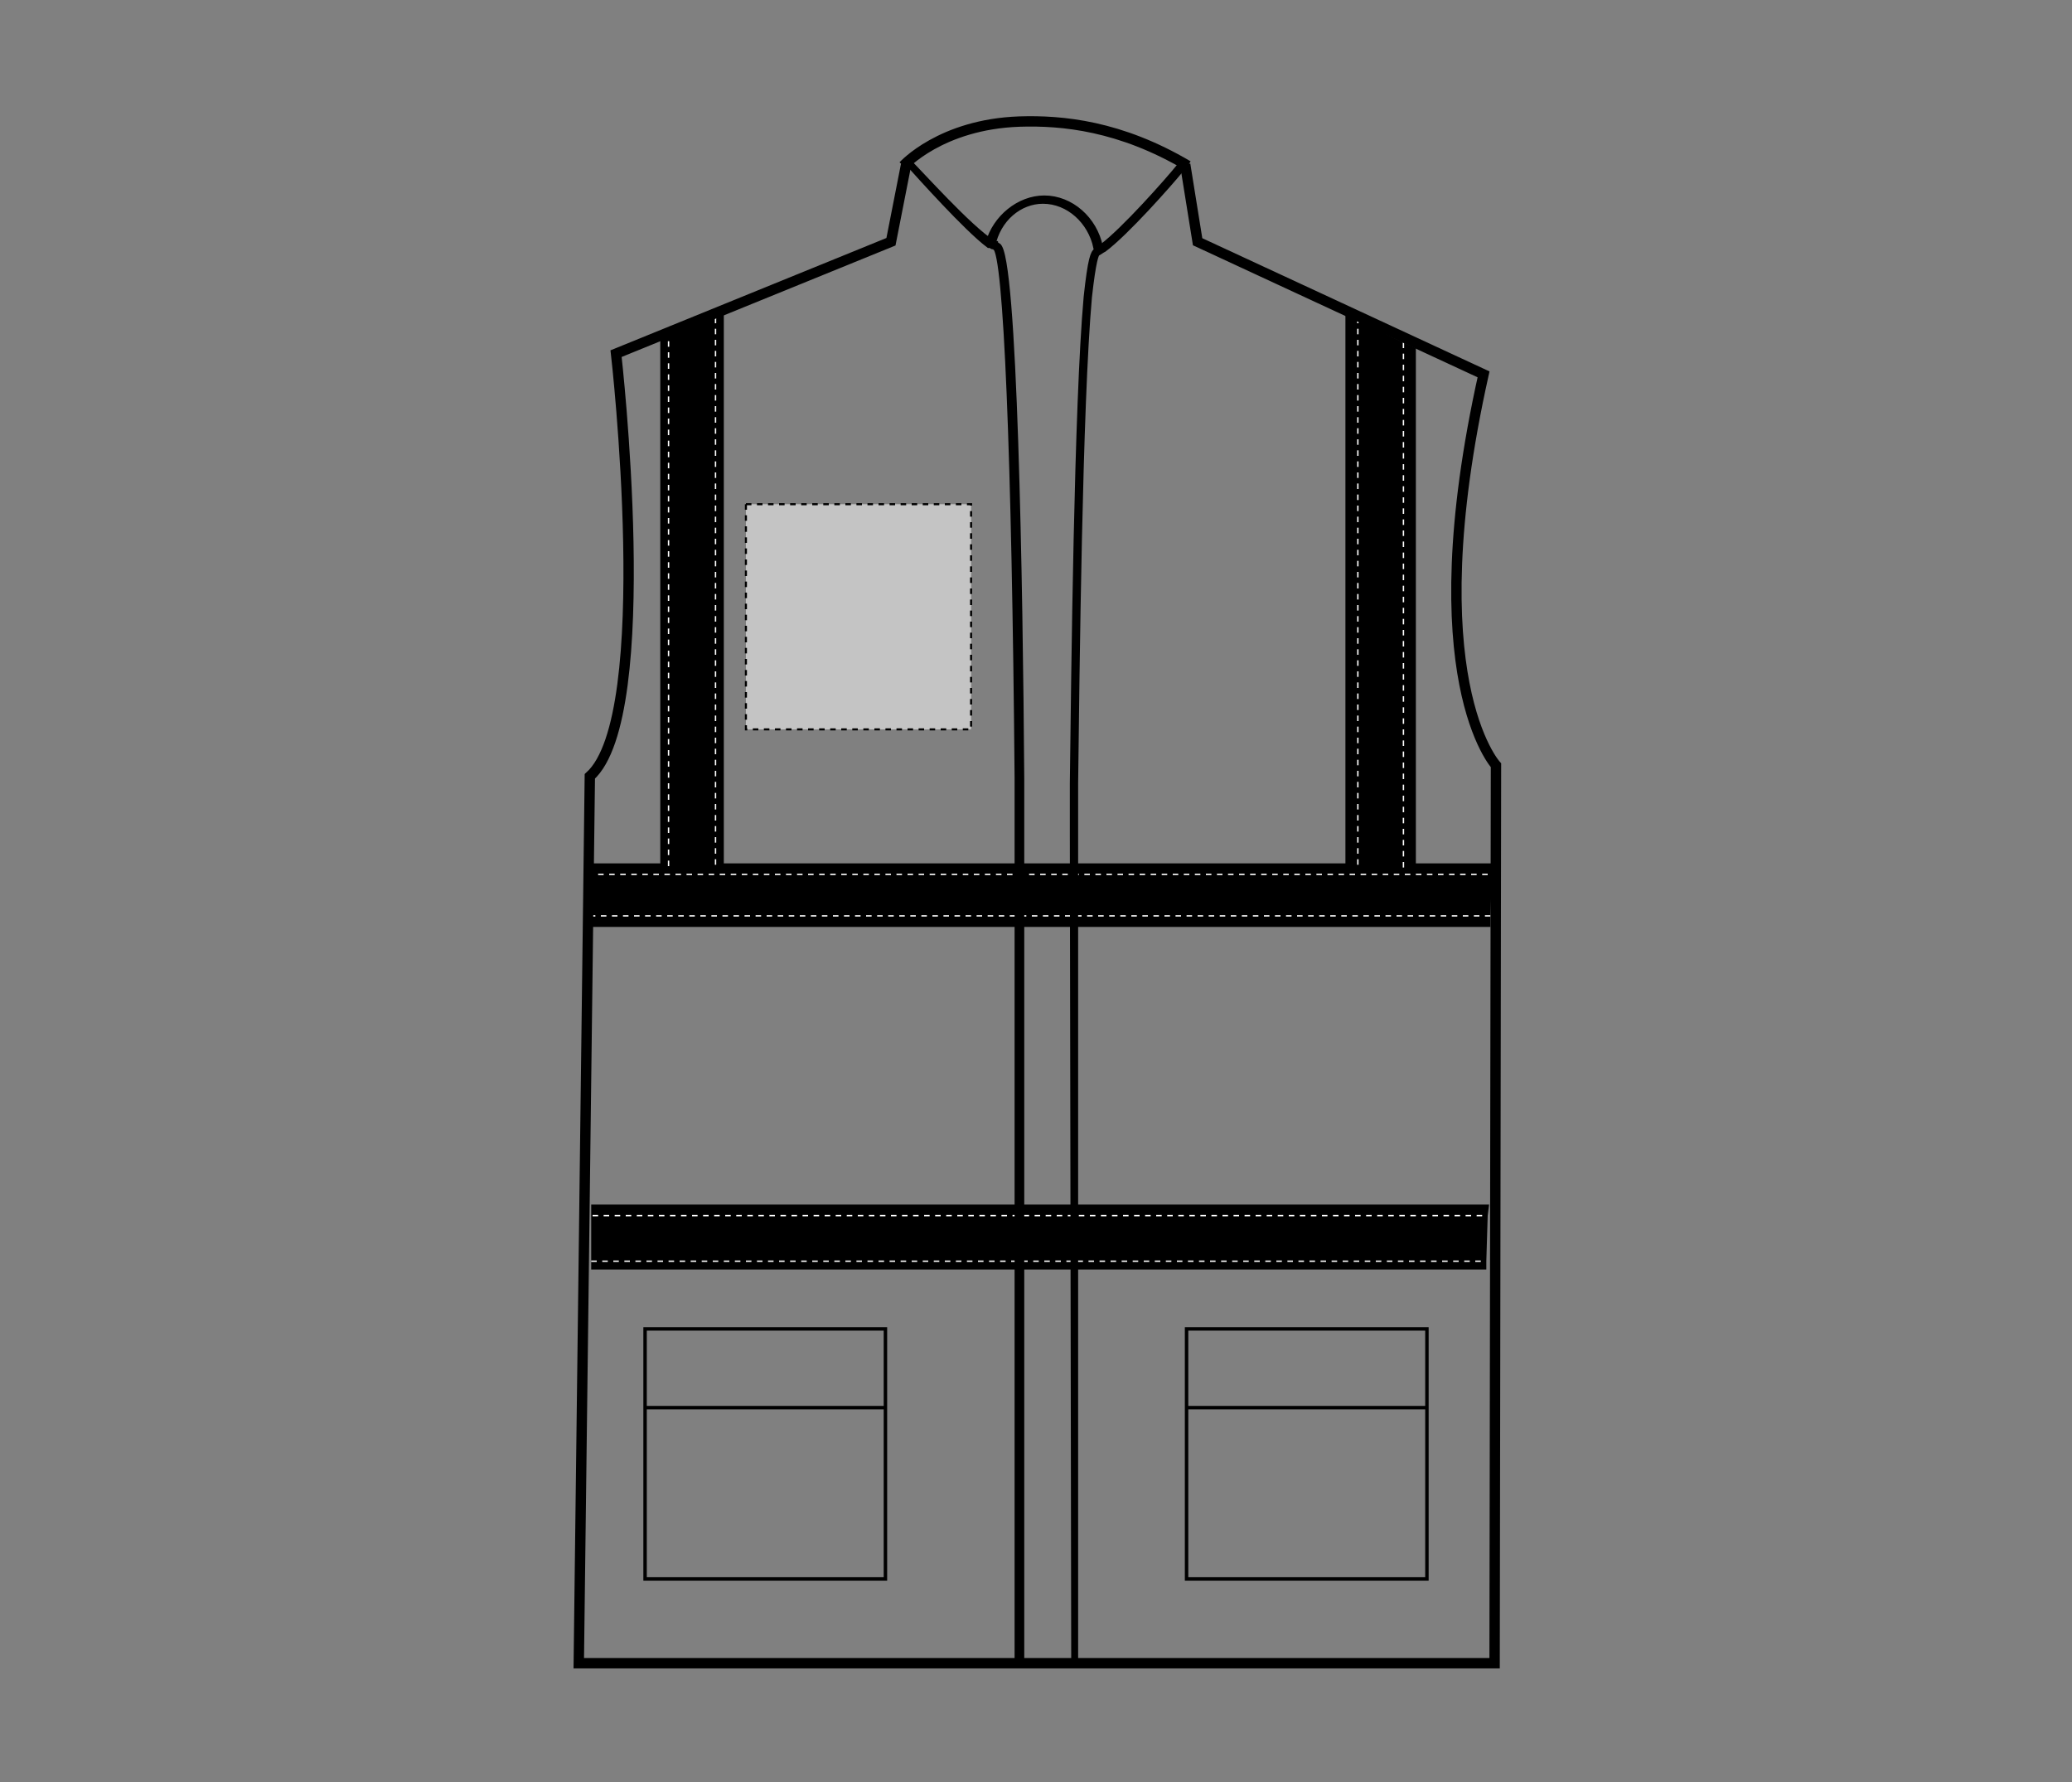<svg xmlns="http://www.w3.org/2000/svg" xmlns:xlink="http://www.w3.org/1999/xlink" id="Layer_1" x="0px" y="0px" viewBox="0 0 150 129" style="enable-background:new 0 0 150 129;" xml:space="preserve"><rect x="0" y="0" width="150" height="129" fill="#808080" stroke="none"/><style type="text/css">	.st0{fill:none;stroke:#FFFFFF;stroke-width:0.1;stroke-dasharray:0.4;}	.st1{fill:none;stroke:#000000;stroke-width:0.75;}	.st2{fill:none;stroke:#000000;stroke-width:0.5;}	.st3{fill:none;stroke:#000000;stroke-width:0.25;}	.st4{fill:#C4C4C4;stroke:#000000;stroke-width:0.15;stroke-dasharray:0.4;}</style><g>	<g>		<polygon points="107.8,87.2 107.7,88 107.6,91.3 107.6,91.9 42.8,91.9 42.8,91.3 42.8,88 42.8,87.2   "></polygon>		<polygon points="108.1,62.5 108,63.3 107.9,66.3 107.9,67.1 42.6,67.1 42.6,66.3 42.5,63.3 42.5,62.5 47.8,62.5 47.8,24.2     48.4,24 51.8,22.6 52.4,22.4 52.4,62.5 97.4,62.5 97.4,22.8 98.3,23.2 101.6,24.8 102.5,25.2 102.5,62.5   "></polygon>		<polyline class="st0" points="42.5,63.3 42.7,63.3 73.9,63.3 74.1,63.3 77.2,63.3 77.4,63.3 107.9,63.3 108,63.3   "></polyline>		<polyline class="st0" points="107.9,66.3 107.8,66.3 77.4,66.3 77.2,66.3 74.1,66.3 73.9,66.3 42.7,66.3 42.6,66.3   "></polyline>		<polyline class="st0" points="107.3,88 107.1,88 77.4,88 77.2,88 74.1,88 73.9,88 42.9,88 42.8,88   "></polyline>		<polyline class="st0" points="107.2,91.3 107,91.3 77.4,91.3 77.2,91.3 74.1,91.3 73.9,91.3 43,91.3 42.8,91.3   "></polyline>		<polyline class="st0" points="51.8,62.6 51.8,22.8 51.8,22.6   "></polyline>		<polyline class="st0" points="48.4,62.7 48.4,24.1 48.4,24   "></polyline>		<polyline class="st0" points="101.6,62.8 101.6,25 101.6,24.8   "></polyline>		<polyline class="st0" points="98.3,62.6 98.3,23.4 98.3,23.2   "></polyline>	</g>	<g>		<path class="st1" d="M85.8,11.9l0.9,5.6l20.7,9.6c-4.9,22,0.9,28.3,0.9,28.3l-0.1,65H41.9l0.8-64.2c4.9-4.4,1.9-30.6,1.9-30.6    l19.9-8.1l1.1-5.6"></path>		<path class="st1" d="M65.4,12c0,0,2.7-3,8.4-3.2C76.9,8.7,81.1,9.1,86,12"></path>		<g>			<g>				<path class="st2" d="M71.8,17.8c0.4-2,2-3.3,3.7-3.3c1.9,0,3.5,1.5,3.9,3.4h0.2c-0.4-2-2.1-3.5-4-3.5c-1.8,0-3.5,1.4-4,3.2v0.1"></path>			</g>			<g>				<path class="st2" d="M65.7,11.7c0.9,1,4.3,4.8,5.9,6c0,0,0,0,0.1,0s0.1,0.1,0.2,0.1s0.1,0,0.2,0.1c0.8,0.4,1.4,15.1,1.6,38.4      c0,2.3,0,3.8,0,3.8v2.4v0.8v3v0.8v20.1V88v3.3v0.6v28.2h0.2V91.9v-0.6V88v-0.8V67.1v-0.8v-3v-0.8v-2.3c0,0,0-1.4,0-3.8      c-0.1-14.2-0.5-38-1.7-38.6c-0.1,0-0.2,0-0.2-0.1c-0.1,0-0.1-0.1-0.2-0.1l0,0l0,0C70.1,16.5,66.7,12.7,65.7,11.7"></path>			</g>			<g>				<path class="st2" d="M77.8,120.5L77.8,120.5l-0.1-60c0-0.3,0-1.7,0-3.8c0.1-8,0.3-27.4,1-35.2c0.3-2.8,0.5-3.2,0.7-3.3      c0.1-0.1,0.3-0.2,0.4-0.3c1.6-1.2,4.7-4.7,5.6-5.8l0.1,0.1c-0.9,1.1-4,4.6-5.6,5.8c-0.2,0.1-0.3,0.2-0.5,0.3      c-0.1,0.1-0.3,0.5-0.6,3.2c-0.7,7.8-0.9,27.2-1,35.2c0,2.1,0,3.5,0,3.8V120.5z"></path>			</g>		</g>	</g>	<g>		<rect x="46.7" y="96.2" class="st3" width="17.4" height="18.1"></rect>		<line class="st3" x1="46.7" y1="101.9" x2="64.1" y2="101.9"></line>	</g>	<g>		<rect x="85.9" y="96.2" class="st3" width="17.4" height="18.1"></rect>		<line class="st3" x1="103.3" y1="101.9" x2="85.9" y2="101.9"></line>	</g></g><rect id="hi-vis-vest-left-breast-garmentscreenbounds" x="54" y="36.5" class="st4" width="16.3" height="16.3"></rect></svg>